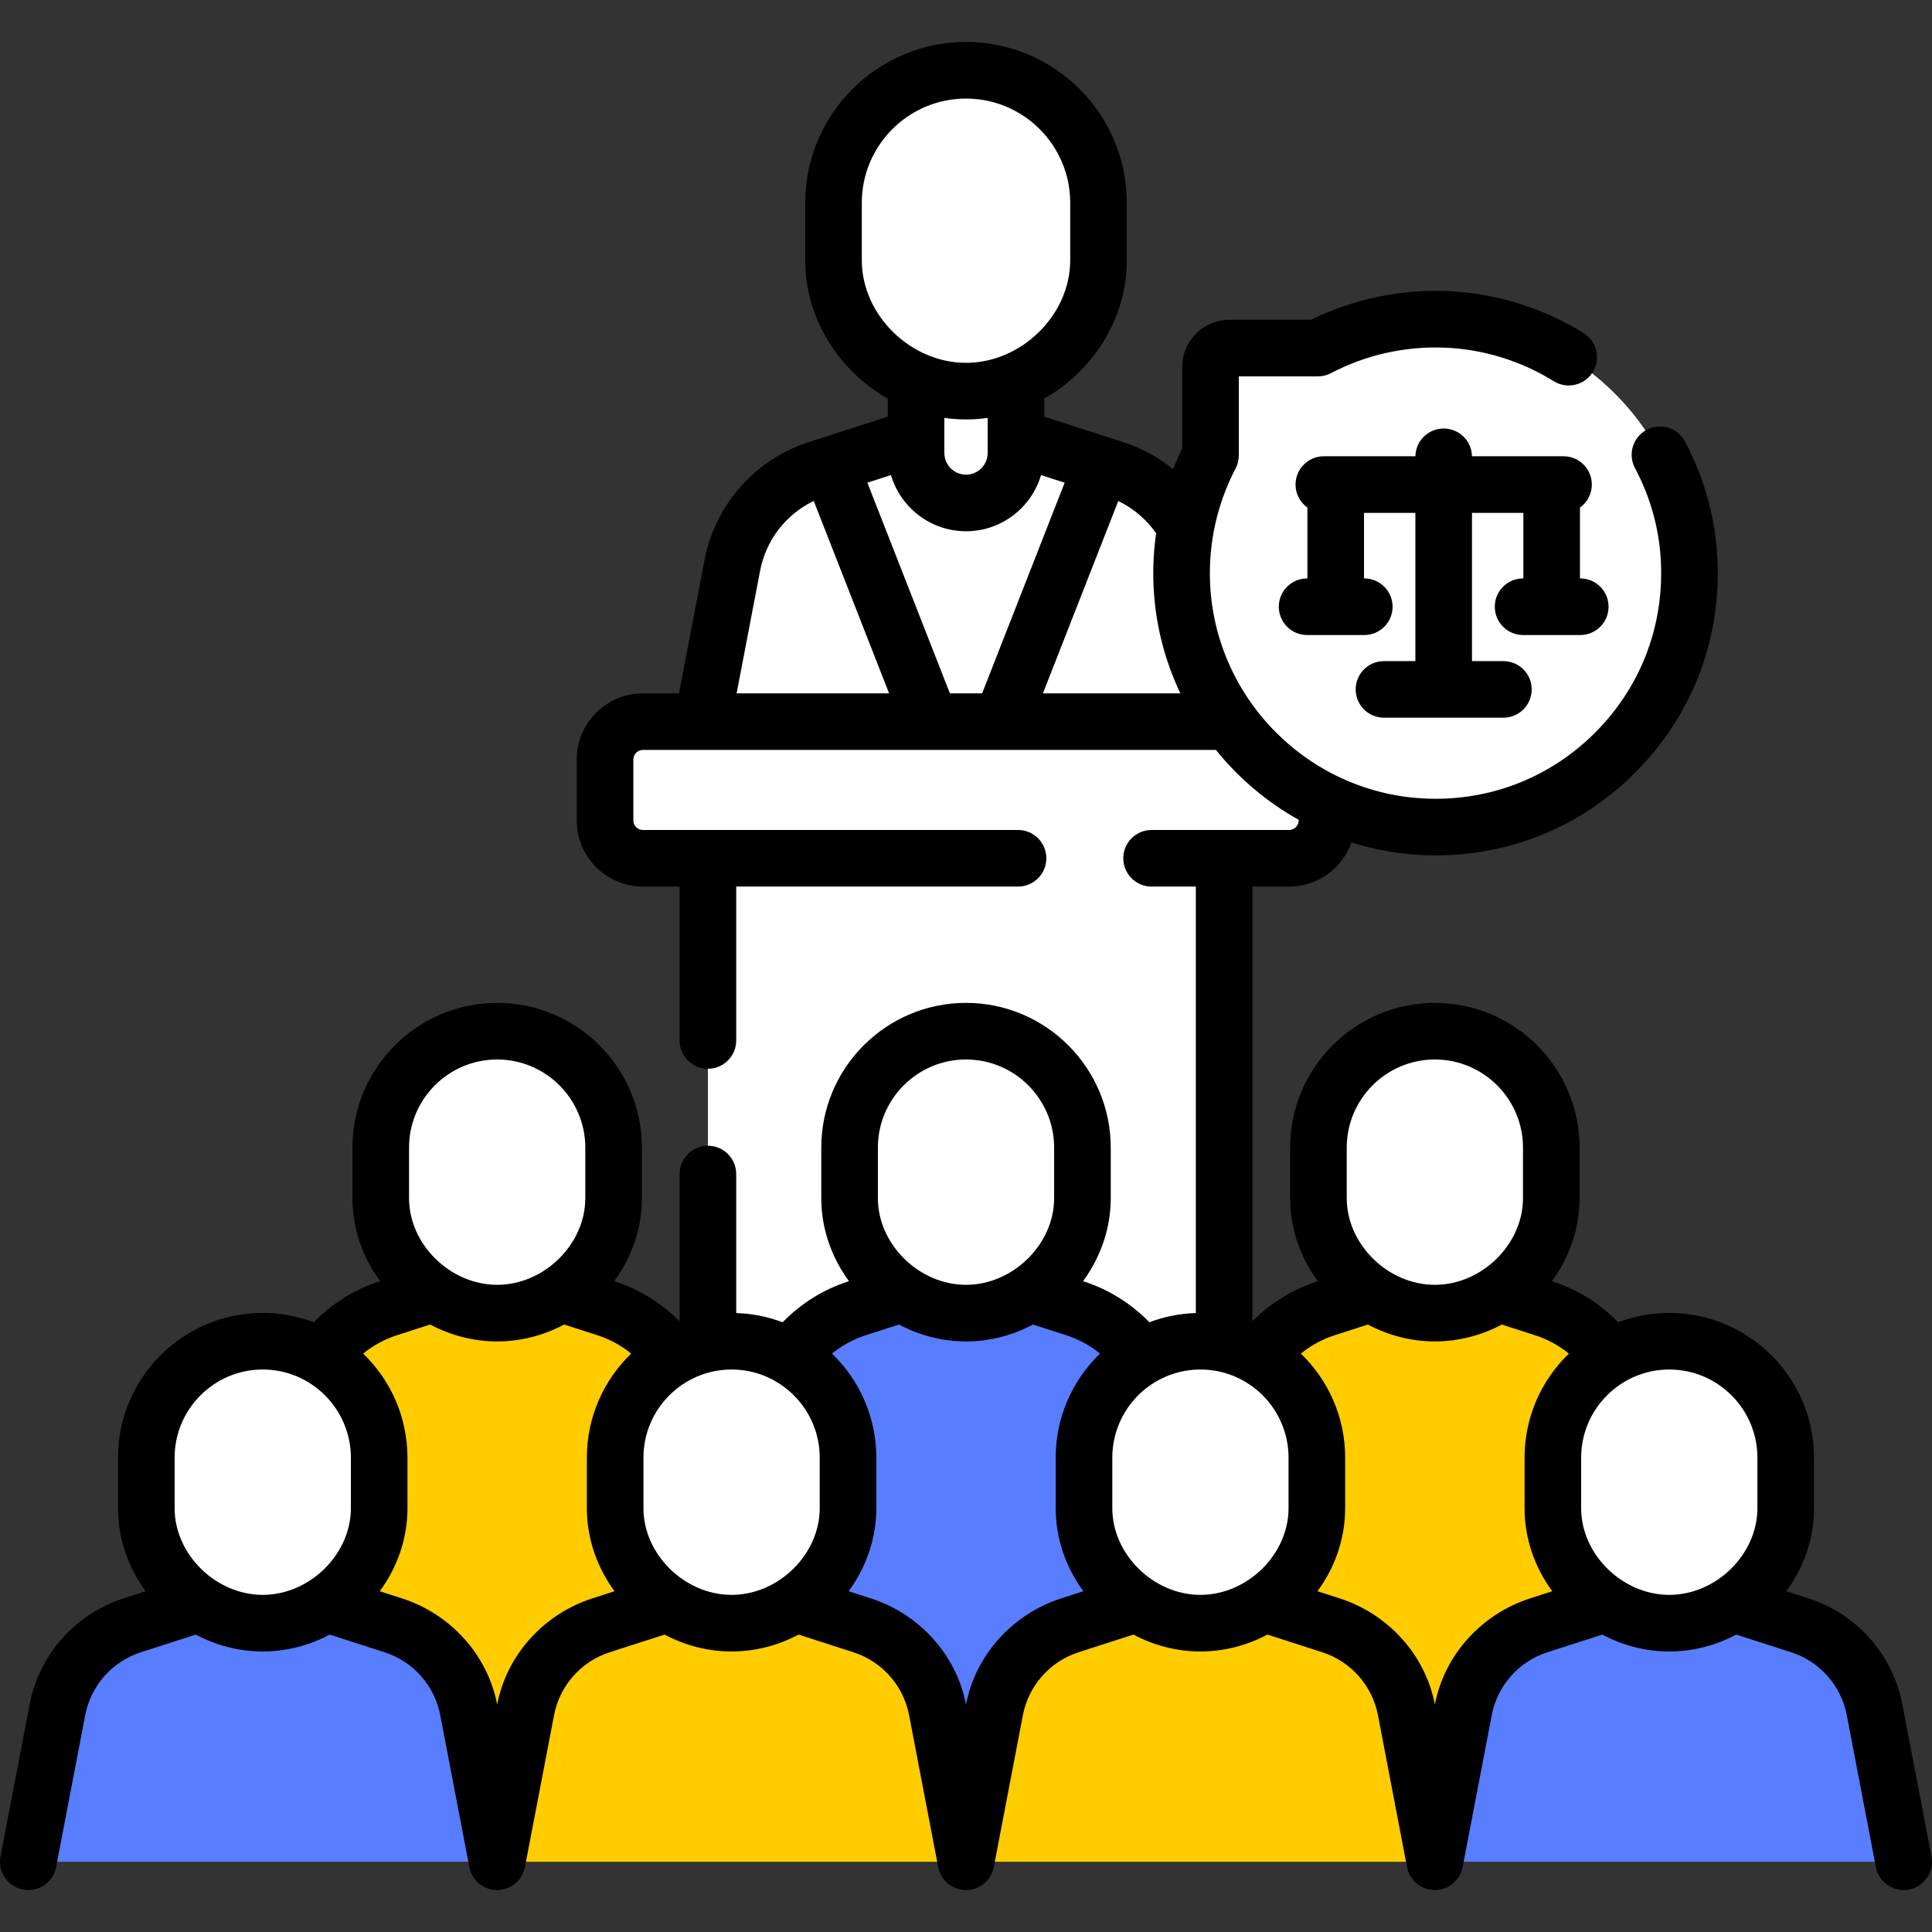 <svg width="100" height="100" viewBox="0 0 100 100" fill="none" xmlns="http://www.w3.org/2000/svg">
<rect x="0" y="0" width="100" height="100" fill="#333333" stroke="none"/>
<g clip-path="url(#clip0_124831_1956)">
<path d="M63.81 38.206H36.191L37.905 29.26C38.354 26.919 40.044 25.008 42.313 24.277L50.001 21.801L57.689 24.277C59.958 25.008 61.648 26.919 62.096 29.26L63.81 38.206Z" fill="white"/>
<path d="M63.81 38.207H59.28L57.567 28.123C57.224 26.105 56.155 24.373 54.657 23.301L57.688 24.277C59.958 25.01 61.648 26.92 62.097 29.26L63.81 38.207Z" fill="white"/>
<path d="M57.038 24.07L50.001 42.036L42.964 24.07L50.001 21.801L57.038 24.07Z" fill="white"/>
<path d="M52.587 17.766V23.447C52.587 24.876 51.429 26.033 50.001 26.033C48.573 26.033 47.415 24.876 47.415 23.447V17.766H52.587Z" fill="white"/>
<path d="M50.001 3.637C46.213 3.637 43.143 6.707 43.143 10.495V13.475C43.143 16.984 46.213 20.245 50.001 20.245C53.789 20.245 56.859 16.984 56.859 13.475V10.495C56.859 6.707 53.789 3.637 50.001 3.637Z" fill="white"/>
<path d="M56.859 10.497V13.476C56.859 16.985 53.788 20.245 50.001 20.245C49.255 20.245 48.537 20.118 47.864 19.887C50.607 18.951 52.586 16.295 52.586 13.476V10.497C52.586 7.454 50.607 4.873 47.864 3.975C48.537 3.756 49.255 3.637 50.001 3.637C53.788 3.637 56.859 6.708 56.859 10.497Z" fill="white"/>
<path d="M36.642 43.102H63.361V75.3H36.642V43.102Z" fill="white"/>
<path d="M63.361 43.105V75.303H58.409V52.212C58.409 50.513 57.032 49.135 55.332 49.135H36.642V43.105H63.361Z" fill="white"/>
<path d="M66.725 44.423H33.277C32.195 44.423 31.317 43.546 31.317 42.463V39.312C31.317 38.229 32.195 37.352 33.277 37.352H66.725C67.808 37.352 68.685 38.229 68.685 39.312V42.463C68.685 43.546 67.808 44.423 66.725 44.423Z" fill="white"/>
<path d="M68.685 39.31V42.463C68.685 43.545 67.808 44.424 66.726 44.424H61.851C62.933 44.424 63.81 43.545 63.81 42.463V39.31C63.81 38.228 62.933 37.352 61.851 37.352H66.726C67.808 37.352 68.685 38.228 68.685 39.31Z" fill="white"/>
<path d="M62.135 94.649H37.867L39.63 73.677C39.861 70.917 41.729 68.567 44.365 67.718L50.001 65.902L55.637 67.718C58.273 68.567 60.141 70.917 60.373 73.677L62.135 94.649Z" fill="#587DFE"/>
<path d="M50.001 53.375C46.673 53.375 43.975 56.073 43.975 59.401V62.019C43.975 65.103 46.673 67.968 50.001 67.968C53.329 67.968 56.027 65.103 56.027 62.019V59.401C56.027 56.073 53.329 53.375 50.001 53.375Z" fill="white"/>
<path d="M56.027 59.403V62.02C56.027 65.104 53.328 67.968 50.001 67.968C49.346 67.968 48.715 67.856 48.124 67.654C50.534 66.831 52.273 64.497 52.273 62.02V59.403C52.273 56.729 50.534 54.462 48.124 53.672C48.715 53.48 49.346 53.375 50.001 53.375C53.328 53.375 56.027 56.074 56.027 59.403Z" fill="white"/>
<path d="M86.402 94.649H62.135L63.897 73.677C64.129 70.917 65.996 68.567 68.633 67.718L74.269 65.902L79.904 67.718C82.541 68.567 84.408 70.917 84.64 73.677L86.402 94.649Z" fill="#FFCC00"/>
<path d="M74.268 53.375C70.94 53.375 68.242 56.073 68.242 59.401V62.019C68.242 65.103 70.94 67.968 74.268 67.968C77.597 67.968 80.294 65.103 80.294 62.019V59.401C80.294 56.073 77.597 53.375 74.268 53.375Z" fill="white"/>
<path d="M80.295 59.403V62.02C80.295 65.104 77.596 67.968 74.269 67.968C73.613 67.968 72.983 67.856 72.392 67.654C74.801 66.831 76.54 64.497 76.54 62.02V59.403C76.54 56.729 74.801 54.462 72.392 53.672C72.983 53.48 73.613 53.375 74.269 53.375C77.596 53.375 80.295 56.074 80.295 59.403Z" fill="white"/>
<path d="M37.867 94.649H13.6L15.362 73.677C15.594 70.917 17.461 68.567 20.098 67.718L25.733 65.902L31.369 67.718C34.005 68.567 35.873 70.917 36.105 73.677L37.867 94.649Z" fill="#FFCC00"/>
<path d="M25.733 53.375C22.405 53.375 19.707 56.073 19.707 59.401V62.019C19.707 65.103 22.405 67.968 25.733 67.968C29.061 67.968 31.759 65.103 31.759 62.019V59.401C31.759 56.073 29.061 53.375 25.733 53.375Z" fill="white"/>
<path d="M31.76 59.403V62.02C31.76 65.104 29.061 67.968 25.734 67.968C25.078 67.968 24.448 67.856 23.856 67.654C26.266 66.831 28.005 64.497 28.005 62.02V59.403C28.005 56.729 26.266 54.462 23.856 53.672C24.448 53.48 25.078 53.375 25.734 53.375C29.061 53.375 31.76 56.074 31.76 59.403Z" fill="white"/>
<path d="M25.733 96.364H1.466L2.972 88.503C3.366 86.446 4.851 84.768 6.844 84.125L13.599 81.949L20.355 84.125C22.348 84.768 23.833 86.446 24.227 88.503L25.733 96.364Z" fill="#587DFE"/>
<path d="M13.599 69.422C10.271 69.422 7.573 72.12 7.573 75.448V78.066C7.573 81.15 10.271 84.015 13.599 84.015C16.927 84.015 19.626 81.15 19.626 78.066V75.448C19.626 72.12 16.927 69.422 13.599 69.422Z" fill="white"/>
<path d="M19.626 75.449V78.067C19.626 81.151 16.927 84.015 13.6 84.015C12.944 84.015 12.314 83.903 11.723 83.701C14.132 82.878 15.871 80.544 15.871 78.067V75.449C15.871 72.776 14.132 70.508 11.723 69.719C12.314 69.527 12.944 69.422 13.6 69.422C16.927 69.422 19.626 72.121 19.626 75.449Z" fill="white"/>
<path d="M50.001 96.364H25.733L27.239 88.503C27.633 86.446 29.118 84.768 31.112 84.125L37.867 81.949L44.622 84.125C46.616 84.768 48.101 86.446 48.495 88.503L50.001 96.364Z" fill="#FFCC00"/>
<path d="M37.867 69.422C34.539 69.422 31.841 72.12 31.841 75.448V78.066C31.841 81.15 34.539 84.015 37.867 84.015C41.195 84.015 43.893 81.15 43.893 78.066V75.448C43.893 72.12 41.195 69.422 37.867 69.422Z" fill="white"/>
<path d="M43.893 75.449V78.067C43.893 81.151 41.195 84.015 37.868 84.015C37.212 84.015 36.582 83.903 35.99 83.701C38.4 82.878 40.139 80.544 40.139 78.067V75.449C40.139 72.776 38.4 70.508 35.99 69.719C36.582 69.527 37.212 69.422 37.868 69.422C41.195 69.422 43.893 72.121 43.893 75.449Z" fill="white"/>
<path d="M74.267 96.364H50L51.506 88.503C51.9 86.446 53.385 84.768 55.379 84.125L62.134 81.949L68.889 84.125C70.882 84.768 72.367 86.446 72.761 88.503L74.267 96.364Z" fill="#FFCC00"/>
<path d="M62.134 69.422C58.806 69.422 56.107 72.12 56.107 75.448V78.066C56.107 81.15 58.806 84.015 62.134 84.015C65.462 84.015 68.16 81.15 68.16 78.066V75.448C68.16 72.12 65.462 69.422 62.134 69.422Z" fill="white"/>
<path d="M68.16 75.449V78.067C68.16 81.151 65.461 84.015 62.134 84.015C61.478 84.015 60.848 83.903 60.257 83.701C62.666 82.878 64.405 80.544 64.405 78.067V75.449C64.405 72.776 62.666 70.508 60.257 69.719C60.848 69.527 61.478 69.422 62.134 69.422C65.461 69.422 68.16 72.121 68.16 75.449Z" fill="white"/>
<path d="M98.535 96.364H74.268L75.773 88.503C76.168 86.446 77.652 84.768 79.646 84.125L86.401 81.949L93.156 84.125C95.15 84.768 96.635 86.446 97.029 88.503L98.535 96.364Z" fill="#587DFE"/>
<path d="M86.401 69.422C83.073 69.422 80.375 72.12 80.375 75.448V78.066C80.375 81.15 83.073 84.015 86.401 84.015C89.729 84.015 92.427 81.15 92.427 78.066V75.448C92.427 72.12 89.729 69.422 86.401 69.422Z" fill="white"/>
<path d="M92.427 75.449V78.067C92.427 81.151 89.729 84.015 86.402 84.015C85.746 84.015 85.116 83.903 84.524 83.701C86.934 82.878 88.673 80.544 88.673 78.067V75.449C88.673 72.776 86.934 70.508 84.524 69.719C85.116 69.527 85.746 69.422 86.402 69.422C89.729 69.422 92.427 72.121 92.427 75.449Z" fill="white"/>
<path d="M74.835 16.53C72.437 16.435 70.177 16.986 68.209 18.018H63.632C63.093 18.018 62.656 18.455 62.656 18.994V23.571C61.624 25.539 61.073 27.799 61.168 30.197C61.44 37.045 67.033 42.59 73.883 42.803C81.474 43.038 87.676 36.836 87.44 29.245C87.227 22.395 81.682 16.802 74.835 16.53Z" fill="white"/>
<path d="M73.884 42.804C73.204 42.782 72.536 42.71 71.884 42.585C78.118 41.425 82.806 35.864 82.601 29.245C82.407 23.038 77.837 17.864 71.888 16.743C72.837 16.566 73.823 16.489 74.835 16.53C81.683 16.802 87.228 22.396 87.44 29.245C87.677 36.837 81.474 43.038 73.884 42.804Z" fill="white"/>
<path d="M99.974 96.088L98.468 88.228C97.973 85.644 96.11 83.538 93.606 82.731L92.459 82.362C93.356 81.141 93.892 79.653 93.892 78.066V75.448C93.892 71.318 90.532 67.957 86.401 67.957C85.472 67.957 84.582 68.129 83.759 68.439C82.815 67.469 81.654 66.742 80.353 66.323L80.326 66.314C81.223 65.093 81.759 63.605 81.759 62.018V59.4C81.759 55.27 78.399 51.909 74.268 51.909C70.137 51.909 66.777 55.27 66.777 59.4V62.018C66.777 63.605 67.313 65.093 68.21 66.314L68.183 66.323C66.904 66.735 65.761 67.445 64.825 68.391V45.889H66.725C68.212 45.889 69.478 44.934 69.95 43.606C71.185 43.994 72.488 44.225 73.837 44.266C73.995 44.271 74.153 44.274 74.31 44.274C78.212 44.274 81.862 42.764 84.632 39.995C87.514 37.113 89.031 33.279 88.904 29.2C88.835 26.97 88.266 24.835 87.213 22.852C86.834 22.138 85.947 21.867 85.232 22.246C84.517 22.625 84.246 23.512 84.626 24.227C85.466 25.809 85.921 27.513 85.976 29.29C86.077 32.553 84.865 35.619 82.561 37.923C80.257 40.226 77.186 41.442 73.929 41.338C67.836 41.148 62.873 36.229 62.632 30.138C62.55 28.091 63.007 26.055 63.953 24.251C64.063 24.041 64.12 23.807 64.12 23.57V19.482H68.209C68.446 19.482 68.679 19.425 68.889 19.315C70.692 18.369 72.729 17.912 74.776 17.994C76.767 18.073 78.72 18.674 80.424 19.732C81.111 20.158 82.014 19.947 82.441 19.26C82.868 18.573 82.657 17.669 81.969 17.243C79.836 15.918 77.389 15.165 74.893 15.066C72.456 14.97 70.033 15.483 67.858 16.552H63.632C62.286 16.552 61.191 17.648 61.191 18.994V23.22C61.019 23.569 60.863 23.925 60.72 24.285C59.957 23.666 59.081 23.187 58.138 22.883L54.052 21.567V20.629C56.578 19.196 58.324 16.495 58.324 13.474V10.495C58.324 5.905 54.59 2.172 50.001 2.172C45.411 2.172 41.678 5.906 41.678 10.495V13.475C41.678 16.495 43.424 19.196 45.95 20.629V21.567L41.864 22.883C39.084 23.779 37.016 26.116 36.467 28.984L35.144 35.888H33.277C31.389 35.888 29.852 37.424 29.852 39.312V42.464C29.852 44.352 31.389 45.889 33.277 45.889H35.177V53.854C35.177 54.663 35.833 55.319 36.642 55.319C37.45 55.319 38.106 54.663 38.106 53.854V45.889H52.693C53.502 45.889 54.158 45.233 54.158 44.424C54.158 43.615 53.502 42.959 52.693 42.959H33.277C33.004 42.959 32.782 42.737 32.782 42.464V39.312C32.782 39.039 33.004 38.817 33.277 38.817H62.936C64.117 40.279 65.57 41.513 67.22 42.433V42.464C67.22 42.737 66.998 42.959 66.725 42.959H59.606C58.797 42.959 58.141 43.615 58.141 44.424C58.141 45.233 58.797 45.889 59.606 45.889H61.896V67.963C61.052 67.989 60.244 68.155 59.492 68.439C58.547 67.469 57.386 66.742 56.086 66.323L56.058 66.314C56.955 65.092 57.492 63.604 57.492 62.018V59.4C57.492 55.269 54.131 51.909 50 51.909C45.87 51.909 42.509 55.269 42.509 59.4V62.018C42.509 63.604 43.046 65.092 43.942 66.314L43.915 66.323C42.614 66.742 41.453 67.469 40.509 68.44C39.758 68.156 38.949 67.99 38.106 67.963V60.767C38.106 59.958 37.45 59.303 36.641 59.303C35.832 59.303 35.176 59.958 35.176 60.767V68.391C34.24 67.445 33.096 66.735 31.818 66.323L31.791 66.314C32.688 65.092 33.224 63.604 33.224 62.018V59.4C33.224 55.269 29.863 51.909 25.733 51.909C21.602 51.909 18.242 55.269 18.242 59.4V62.018C18.242 63.604 18.778 65.092 19.675 66.314L19.648 66.323C18.346 66.742 17.186 67.47 16.242 68.44C15.419 68.129 14.529 67.957 13.599 67.957C9.468 67.957 6.108 71.317 6.108 75.448V78.066C6.108 79.652 6.644 81.14 7.541 82.362L6.395 82.731C3.89 83.538 2.027 85.644 1.532 88.228L0.026 96.088C-0.126 96.883 0.395 97.65 1.19 97.802C1.283 97.82 1.375 97.829 1.467 97.829C2.155 97.829 2.769 97.341 2.904 96.639L4.41 88.779C4.703 87.247 5.808 85.998 7.293 85.52L10.132 84.605C11.175 85.161 12.357 85.48 13.599 85.48C14.84 85.48 16.022 85.161 17.066 84.605L19.905 85.52C21.39 85.998 22.494 87.247 22.788 88.779L24.294 96.639C24.428 97.341 25.042 97.829 25.731 97.829C25.822 97.829 25.915 97.82 26.008 97.802C26.613 97.686 27.058 97.214 27.169 96.644L28.677 88.779C28.97 87.247 30.075 85.998 31.56 85.52L34.399 84.605C35.443 85.161 36.624 85.48 37.866 85.48C39.108 85.48 40.289 85.161 41.333 84.605L44.172 85.52C45.657 85.998 46.762 87.247 47.055 88.779L48.561 96.639C48.695 97.341 49.309 97.829 49.998 97.829C50.09 97.829 50.182 97.82 50.275 97.802C50.88 97.686 51.325 97.214 51.437 96.644L52.944 88.779C53.238 87.247 54.343 85.998 55.828 85.52L58.666 84.605C59.71 85.161 60.892 85.48 62.133 85.48C63.375 85.48 64.557 85.161 65.601 84.605L68.439 85.52C69.924 85.998 71.029 87.247 71.323 88.779L72.828 96.639C72.963 97.341 73.577 97.829 74.266 97.829C74.357 97.829 74.45 97.82 74.543 97.802C75.147 97.687 75.592 97.215 75.704 96.647C75.704 96.644 77.212 88.779 77.212 88.779C77.505 87.247 78.61 85.998 80.095 85.52L82.934 84.606C83.978 85.161 85.159 85.48 86.401 85.48C87.643 85.48 88.825 85.161 89.868 84.606L92.707 85.52C94.192 85.998 95.297 87.247 95.59 88.779L97.096 96.64C97.231 97.341 97.844 97.829 98.533 97.829C98.625 97.829 98.717 97.82 98.81 97.803C99.606 97.65 100.126 96.883 99.974 96.088ZM49.166 35.888L44.895 24.984L46.117 24.591C46.612 26.269 48.164 27.497 50.001 27.497C51.837 27.497 53.389 26.269 53.884 24.591L55.106 24.984L50.835 35.888H49.166ZM44.607 10.495C44.607 7.521 47.027 5.102 50.001 5.102C52.975 5.102 55.394 7.521 55.394 10.495V13.475C55.394 16.301 52.874 18.78 50.001 18.78C47.128 18.78 44.607 16.301 44.607 13.475V10.495ZM50.001 21.71C50.38 21.71 50.754 21.681 51.122 21.63V23.447C51.122 24.065 50.619 24.568 50.001 24.568C49.383 24.568 48.88 24.065 48.88 23.447V21.63C49.247 21.681 49.621 21.71 50.001 21.71ZM39.344 29.536C39.648 27.948 40.687 26.618 42.119 25.929L46.02 35.888H38.127L39.344 29.536ZM53.982 35.888L57.881 25.933C58.663 26.31 59.342 26.885 59.841 27.601C59.716 28.476 59.669 29.364 59.704 30.255C59.784 32.261 60.277 34.165 61.094 35.887L53.982 35.888ZM69.707 59.4C69.707 56.885 71.753 54.839 74.268 54.839C76.784 54.839 78.83 56.885 78.83 59.4V62.018C78.83 64.406 76.698 66.502 74.268 66.502C71.838 66.502 69.707 64.407 69.707 62.018V59.4ZM45.439 59.4C45.439 56.885 47.485 54.839 50 54.839C52.515 54.839 54.562 56.885 54.562 59.4V62.018C54.562 64.406 52.43 66.502 50 66.502C47.571 66.502 45.439 64.407 45.439 62.018V59.4ZM21.172 59.4C21.172 56.885 23.218 54.839 25.733 54.839C28.248 54.839 30.295 56.885 30.295 59.4V62.018C30.295 64.406 28.163 66.502 25.733 66.502C23.303 66.502 21.172 64.407 21.172 62.018V59.4ZM9.038 78.066V75.448C9.038 72.933 11.084 70.886 13.6 70.886C16.114 70.886 18.161 72.933 18.161 75.448V78.066C18.161 80.454 16.029 82.55 13.6 82.55C11.17 82.55 9.038 80.455 9.038 78.066ZM25.733 88.228C25.238 85.644 23.308 83.538 20.804 82.731L19.657 82.362C20.554 81.141 21.09 79.653 21.09 78.066V75.448C21.09 73.334 20.209 71.424 18.796 70.061C19.312 69.641 19.903 69.319 20.546 69.111L22.266 68.557C23.31 69.113 24.491 69.432 25.733 69.432C26.975 69.432 28.157 69.113 29.2 68.557L30.92 69.111C31.562 69.318 32.154 69.641 32.67 70.061C31.257 71.424 30.376 73.334 30.376 75.448V78.066C30.376 79.652 30.912 81.14 31.809 82.362L30.662 82.731C28.158 83.538 26.228 85.644 25.733 88.228ZM33.305 78.066V75.448C33.305 72.933 35.352 70.886 37.867 70.886C40.382 70.886 42.428 72.933 42.428 75.448V78.066C42.428 80.454 40.297 82.55 37.867 82.55C35.437 82.55 33.305 80.455 33.305 78.066ZM50 88.228C49.505 85.644 47.575 83.538 45.071 82.731L43.925 82.362C44.821 81.141 45.358 79.653 45.358 78.066V75.448C45.358 73.334 44.476 71.424 43.064 70.061C43.58 69.641 44.171 69.318 44.814 69.111L46.533 68.557C47.577 69.113 48.759 69.432 50.001 69.432C51.242 69.432 52.424 69.113 53.468 68.557L55.187 69.111C55.83 69.318 56.421 69.641 56.937 70.061C55.524 71.424 54.643 73.334 54.643 75.448V78.066C54.643 79.653 55.179 81.141 56.076 82.362L54.929 82.732C52.426 83.538 50.496 85.644 50 88.228ZM57.573 78.066V75.448C57.573 72.933 59.619 70.886 62.134 70.886C64.649 70.886 66.695 72.933 66.695 75.448V78.066C66.695 80.454 64.564 82.55 62.134 82.55C59.704 82.55 57.573 80.455 57.573 78.066ZM74.269 88.228C73.774 85.644 71.842 83.538 69.338 82.731L68.192 82.362C69.089 81.141 69.625 79.653 69.625 78.066V75.448C69.625 73.335 68.744 71.424 67.332 70.061C67.848 69.641 68.439 69.319 69.082 69.112L70.801 68.558C71.845 69.113 73.027 69.432 74.268 69.432C75.51 69.432 76.692 69.113 77.736 68.558L79.455 69.112C80.098 69.319 80.689 69.641 81.205 70.061C79.792 71.424 78.911 73.335 78.911 75.448V78.066C78.911 79.653 79.447 81.141 80.344 82.362L79.197 82.732C76.693 83.538 74.764 85.644 74.269 88.228ZM81.84 78.066V75.448C81.84 72.933 83.887 70.886 86.402 70.886C88.917 70.886 90.963 72.933 90.963 75.448V78.066C90.963 80.454 88.832 82.55 86.402 82.55C83.972 82.55 81.84 80.455 81.84 78.066Z" fill="black"/>
<path d="M81.779 29.939V26.272C82.15 26.006 82.393 25.573 82.393 25.081C82.393 24.272 81.737 23.616 80.928 23.616H76.189C76.173 22.82 75.525 22.18 74.725 22.18C73.925 22.18 73.277 22.82 73.261 23.616H68.522C67.713 23.616 67.057 24.272 67.057 25.081C67.057 25.573 67.3 26.006 67.671 26.272V29.939H67.656C66.847 29.939 66.191 30.595 66.191 31.404C66.191 32.213 66.847 32.869 67.656 32.869H70.615C71.424 32.869 72.08 32.213 72.08 31.404C72.08 30.595 71.424 29.939 70.615 29.939H70.601V26.546H73.26V34.219H71.634C70.825 34.219 70.169 34.874 70.169 35.683C70.169 36.492 70.825 37.148 71.634 37.148H77.815C78.625 37.148 79.28 36.492 79.28 35.683C79.28 34.874 78.625 34.219 77.815 34.219H76.19V26.546H78.849V29.939H78.835C78.026 29.939 77.37 30.595 77.37 31.404C77.37 32.213 78.026 32.869 78.835 32.869H81.794C82.603 32.869 83.259 32.213 83.259 31.404C83.259 30.595 82.603 29.939 81.794 29.939L81.779 29.939Z" fill="black"/>
</g>
<defs>
<clipPath id="clip0_124831_1956">
<rect width="100" height="100" fill="white"/>
</clipPath>
</defs>
</svg>

